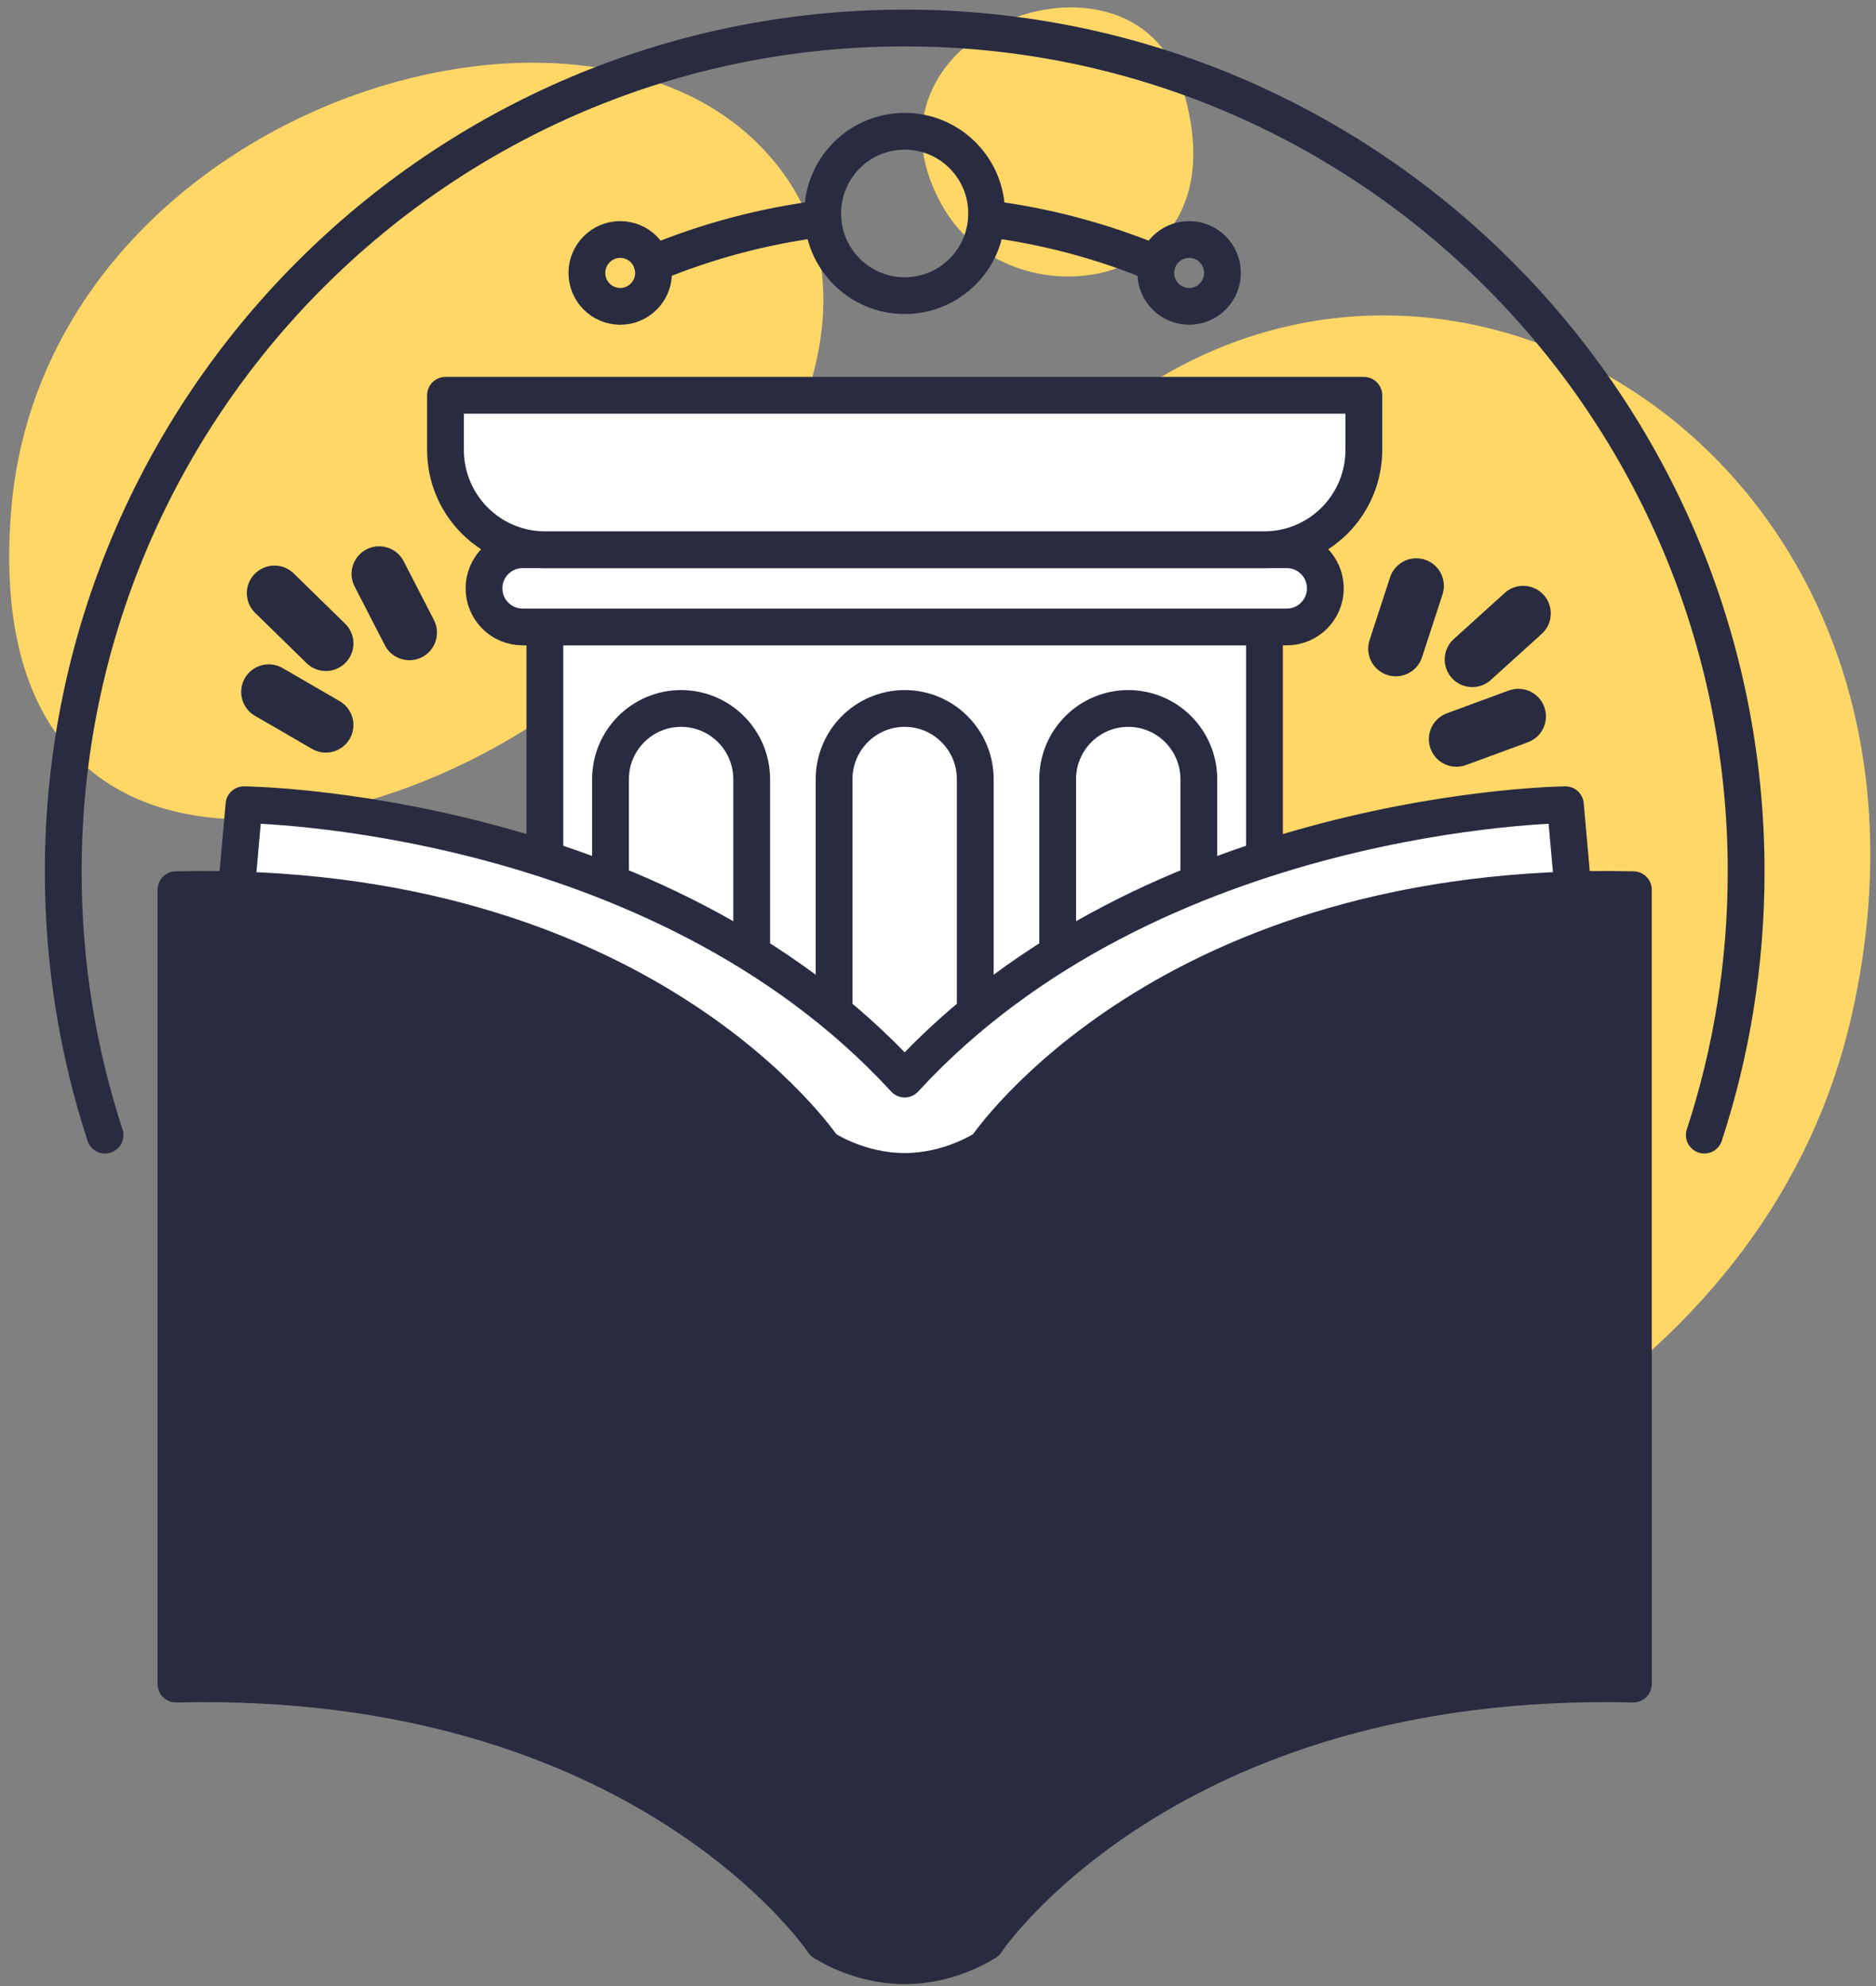 <svg width="102" height="108" viewBox="0 0 102 108" fill="none" xmlns="http://www.w3.org/2000/svg">
<rect x="0" y="0" width="102" height="108" fill="#808080" stroke="none"/>
<g clip-path="url(#clip0_116_3997)">
<path d="M11.129 74.935C21.214 96.723 91.957 93.759 100.68 55.208C108.109 22.378 72.73 3.958 54.599 28.34C38.476 50.022 1.554 54.247 11.129 74.935Z" fill="#FED767"/>
<path d="M31.119 37.926C18.831 47.167 -1.027 49.168 0.594 27.902C2.214 6.637 30.321 -2.771 41.115 7.72C49.894 16.253 41.385 30.205 31.119 37.926Z" fill="#FED767"/>
<path d="M51.372 11.425C55.201 17.795 67.875 15.873 64.231 4.593C61.438 -4.053 45.642 1.892 51.372 11.425Z" fill="#FED767"/>
<path d="M68.75 34.093H29.625V89.358H68.75V34.093Z" fill="white"/>
<path d="M45.35 89.358H53.026V42.375C53.026 40.25 51.308 38.526 49.188 38.526C47.068 38.526 45.35 40.25 45.35 42.375V89.358Z" stroke="#292B41" stroke-width="2" stroke-miterlimit="10" stroke-linecap="round" stroke-linejoin="round"/>
<path d="M57.506 89.358H65.182V42.375C65.182 40.25 63.464 38.526 61.344 38.526C59.224 38.526 57.506 40.25 57.506 42.375V89.358Z" stroke="#292B41" stroke-width="2" stroke-miterlimit="10" stroke-linecap="round" stroke-linejoin="round"/>
<path d="M40.87 89.358H33.194V42.375C33.194 40.25 34.912 38.526 37.032 38.526C39.151 38.526 40.87 40.25 40.87 42.375V89.358Z" stroke="#292B41" stroke-width="2" stroke-miterlimit="10" stroke-linecap="round" stroke-linejoin="round"/>
<path d="M68.75 34.093H29.625V89.358H68.75V34.093Z" stroke="#292B41" stroke-width="2" stroke-miterlimit="10" stroke-linecap="round" stroke-linejoin="round"/>
<path d="M28.41 34.093H69.966C71.123 34.093 72.06 33.153 72.06 31.994C72.06 30.834 71.123 29.894 69.966 29.894H28.41C27.254 29.894 26.316 30.834 26.316 31.994C26.316 33.153 27.253 34.093 28.41 34.093Z" fill="white"/>
<path d="M28.41 34.093H69.966C71.123 34.093 72.06 33.153 72.06 31.994C72.06 30.834 71.123 29.894 69.966 29.894H28.41C27.254 29.894 26.316 30.834 26.316 31.994C26.316 33.153 27.253 34.093 28.41 34.093Z" stroke="#292B41" stroke-width="2" stroke-miterlimit="10" stroke-linecap="round" stroke-linejoin="round"/>
<path d="M29.636 29.894H68.739C71.729 29.894 74.153 27.463 74.153 24.465V21.496H24.222V24.465C24.223 27.464 26.646 29.894 29.636 29.894Z" fill="white"/>
<path d="M29.636 29.894H68.739C71.729 29.894 74.153 27.463 74.153 24.465V21.496H24.222V24.465C24.223 27.464 26.646 29.894 29.636 29.894Z" stroke="#292B41" stroke-width="2" stroke-miterlimit="10" stroke-linecap="round" stroke-linejoin="round"/>
<path d="M85.668 50.009L85.111 43.761C85.111 43.761 62.695 43.981 49.188 58.678C35.681 43.981 13.265 43.761 13.265 43.761L12.708 50.009C12.708 50.009 17.829 68.092 49.188 68.092C80.547 68.092 85.668 50.009 85.668 50.009Z" fill="white"/>
<path d="M85.668 50.009L85.111 43.761C85.111 43.761 62.695 43.981 49.188 58.678C35.681 43.981 13.265 43.761 13.265 43.761L12.708 50.009C12.708 50.009 17.829 68.092 49.188 68.092C80.547 68.092 85.668 50.009 85.668 50.009Z" stroke="#292B41" stroke-width="2" stroke-miterlimit="10" stroke-linecap="round" stroke-linejoin="round"/>
<path d="M44.77 105.612C44.77 105.612 34.994 90.97 9.567 91.579V48.383C34.994 47.774 44.77 62.416 44.77 62.416V105.612Z" fill="#292B41"/>
<path d="M44.77 105.612C44.77 105.612 34.994 90.97 9.567 91.579V48.383C34.994 47.774 44.77 62.416 44.77 62.416V105.612Z" stroke="#292B41" stroke-width="2" stroke-miterlimit="10" stroke-linecap="round" stroke-linejoin="round"/>
<path d="M53.606 105.612C53.606 105.612 63.381 90.97 88.808 91.579V48.383C63.381 47.774 53.606 62.416 53.606 62.416V105.612Z" fill="#292B41"/>
<path d="M53.606 105.612C53.606 105.612 63.381 90.97 88.808 91.579V48.383C63.381 47.774 53.606 62.416 53.606 62.416V105.612Z" stroke="#292B41" stroke-width="2" stroke-miterlimit="10" stroke-linecap="round" stroke-linejoin="round"/>
<path d="M49.188 106.897C51.732 106.897 53.606 105.612 53.606 105.612V62.416C53.606 62.416 51.732 63.701 49.188 63.701C46.644 63.701 44.77 62.416 44.77 62.416V105.612C44.77 105.612 46.644 106.897 49.188 106.897Z" fill="#292B41"/>
<path d="M49.188 106.897C51.732 106.897 53.606 105.612 53.606 105.612V62.416C53.606 62.416 51.732 63.701 49.188 63.701C46.644 63.701 44.77 62.416 44.77 62.416V105.612C44.77 105.612 46.644 106.897 49.188 106.897Z" stroke="#292B41" stroke-width="2" stroke-miterlimit="10" stroke-linecap="round" stroke-linejoin="round"/>
<path d="M14.613 37.627L17.716 39.426" stroke="#292B41" stroke-width="3" stroke-miterlimit="10" stroke-linecap="round" stroke-linejoin="round"/>
<path d="M79.189 40.195L82.554 38.957" stroke="#292B41" stroke-width="3" stroke-miterlimit="10" stroke-linecap="round" stroke-linejoin="round"/>
<path d="M20.615 31.207L22.259 34.402" stroke="#292B41" stroke-width="3" stroke-miterlimit="10" stroke-linecap="round" stroke-linejoin="round"/>
<path d="M77.005 31.86L75.89 35.277" stroke="#292B41" stroke-width="3" stroke-miterlimit="10" stroke-linecap="round" stroke-linejoin="round"/>
<path d="M92.665 61.726C94.14 57.22 94.939 52.406 94.939 47.404C94.939 22.066 74.455 1.524 49.188 1.524C23.921 1.524 3.438 22.066 3.438 47.404C3.438 52.406 4.236 57.22 5.711 61.727" stroke="#292B41" stroke-width="2" stroke-miterlimit="10" stroke-linecap="round" stroke-linejoin="round"/>
<path d="M14.922 32.256L17.716 34.988" stroke="#292B41" stroke-width="3" stroke-miterlimit="10" stroke-linecap="round" stroke-linejoin="round"/>
<path d="M82.818 33.358L80.05 35.864" stroke="#292B41" stroke-width="3" stroke-miterlimit="10" stroke-linecap="round" stroke-linejoin="round"/>
<path d="M49.188 16.078C51.65 16.078 53.645 14.077 53.645 11.608C53.645 9.14 51.65 7.138 49.188 7.138C46.726 7.138 44.73 9.14 44.73 11.608C44.73 14.077 46.726 16.078 49.188 16.078Z" stroke="#292B41" stroke-width="2" stroke-miterlimit="10" stroke-linecap="round" stroke-linejoin="round"/>
<path d="M33.722 16.659C34.723 16.659 35.534 15.845 35.534 14.842C35.534 13.838 34.723 13.024 33.722 13.024C32.721 13.024 31.91 13.838 31.91 14.842C31.91 15.845 32.721 16.659 33.722 16.659Z" stroke="#292B41" stroke-width="2" stroke-miterlimit="10" stroke-linecap="round" stroke-linejoin="round"/>
<path d="M64.653 16.659C65.654 16.659 66.466 15.845 66.466 14.842C66.466 13.838 65.654 13.024 64.653 13.024C63.653 13.024 62.841 13.838 62.841 14.842C62.841 15.845 63.653 16.659 64.653 16.659Z" stroke="#292B41" stroke-width="2" stroke-miterlimit="10" stroke-linecap="round" stroke-linejoin="round"/>
<path d="M44.74 11.884C41.493 12.288 38.381 13.13 35.465 14.349" stroke="#292B41" stroke-width="2" stroke-miterlimit="10" stroke-linecap="round" stroke-linejoin="round"/>
<path d="M62.91 14.35C59.994 13.131 56.882 12.289 53.635 11.884" stroke="#292B41" stroke-width="2" stroke-miterlimit="10" stroke-linecap="round" stroke-linejoin="round"/>
</g>
<defs>
<clipPath id="clip0_116_3997">
<rect width="102" height="108" fill="white"/>
</clipPath>
</defs>
</svg>
